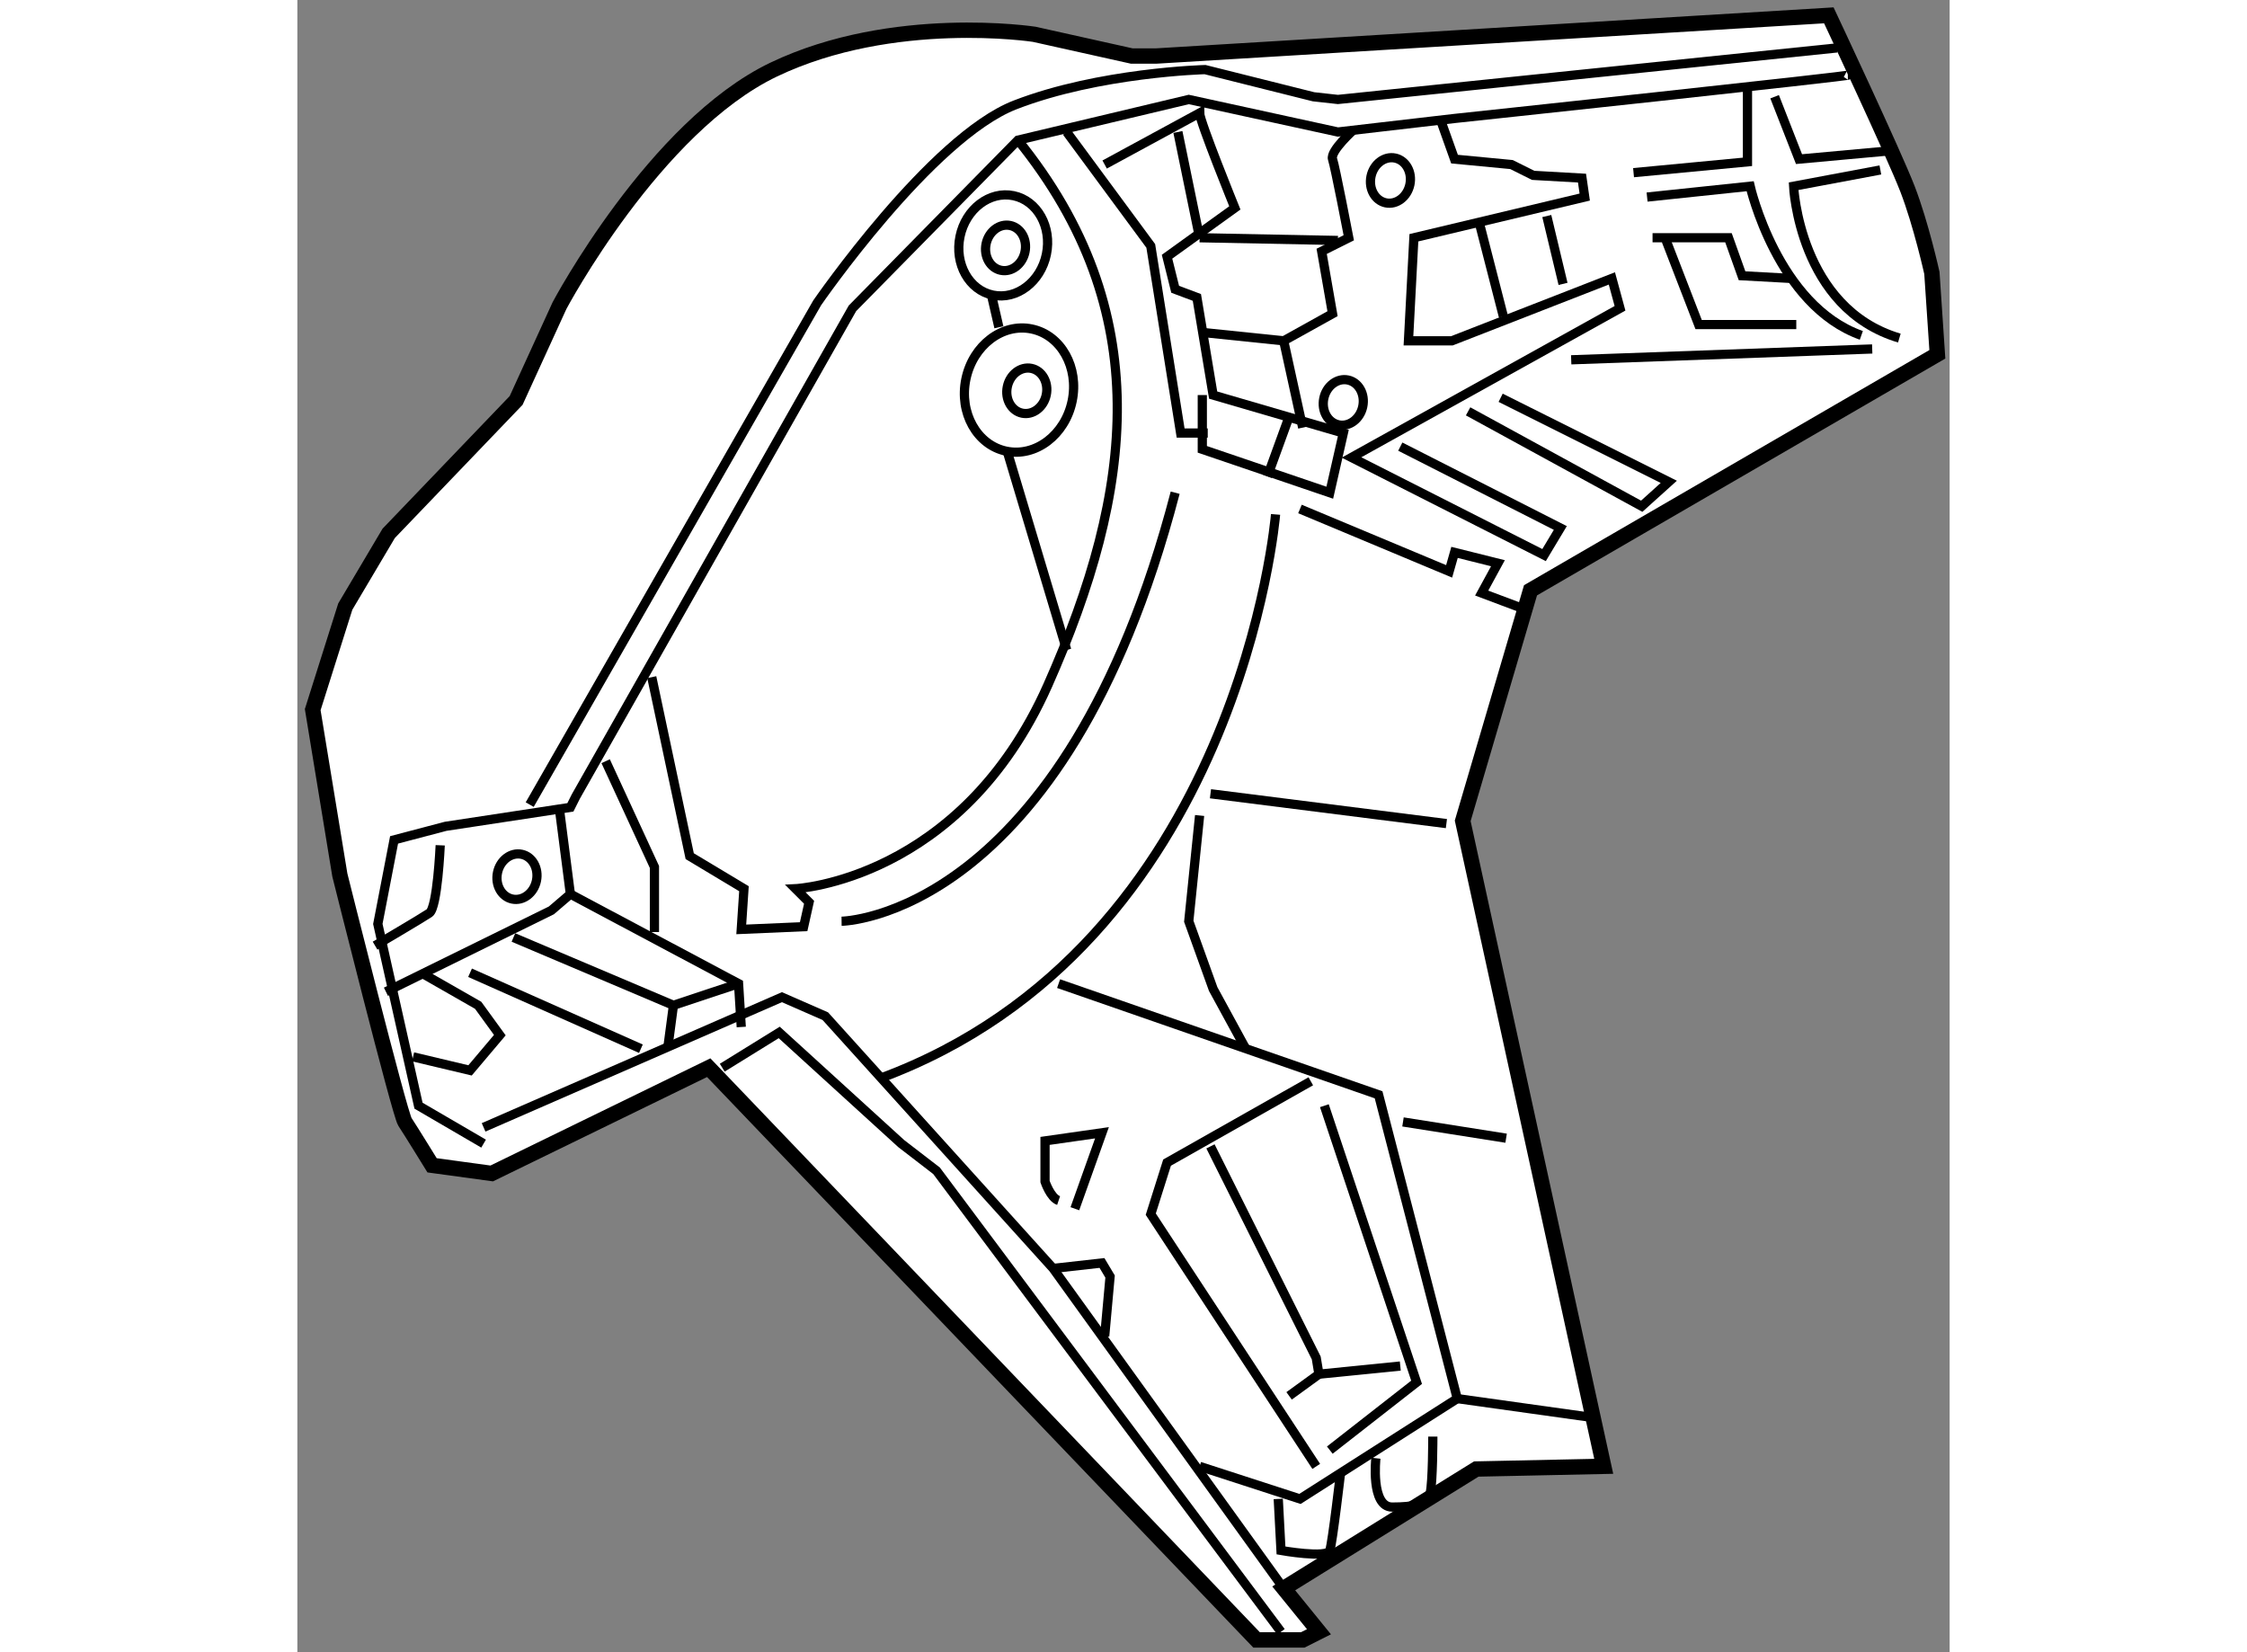 <?xml version="1.0" encoding="utf-8"?>
<!-- Generator: Adobe Illustrator 15.1.0, SVG Export Plug-In . SVG Version: 6.00 Build 0)  -->
<!DOCTYPE svg PUBLIC "-//W3C//DTD SVG 1.1//EN" "http://www.w3.org/Graphics/SVG/1.1/DTD/svg11.dtd">
<svg version="1.1" xmlns="http://www.w3.org/2000/svg" xmlns:xlink="http://www.w3.org/1999/xlink" x="0px" y="0px" width="244.8px"
	 height="180px" viewBox="6.953 76.953 53.82 53.818" enable-background="new 0 0 244.8 180" xml:space="preserve">
	
<rect x="6.953" y="76.953" width="53.82" height="53.818" fill="#808080" stroke="none"/>
	
<g><path fill="#FFFFFF" stroke="#000000" stroke-width="0.5" d="M20.352,111.731l-7.068,3.445l-1.943-0.265
			c0,0-0.707-1.148-0.884-1.414c-0.176-0.265-2.12-8.04-2.12-8.04l-0.884-5.389l1.061-3.357l1.414-2.385l4.151-4.329l1.414-3.092
			c0,0,3.093-5.83,6.979-7.687c3.887-1.855,8.481-1.148,8.481-1.148l3.18,0.708h0.795l21.91-1.325c0,0,2.119,4.505,2.562,5.653
			s0.795,2.738,0.795,2.738l0.178,2.65l-13.252,7.687l-2.209,7.51l4.594,21.025l-4.152,0.088l-6.272,3.888l1.148,1.413l-0.529,0.266
			h-1.503L20.352,111.731z"></path><polyline fill="none" stroke="#000000" stroke-width="0.3" points="20.793,111.731 22.649,110.583 26.625,114.205 27.773,115.089 
			38.993,130.106 		"></polyline><polyline fill="none" stroke="#000000" stroke-width="0.3" points="13.019,113.675 22.737,109.434 24.15,110.053 31.571,118.27 
			39.081,128.693 		"></polyline><path fill="none" stroke="#000000" stroke-width="0.3" d="M13.019,114.205l-2.12-1.236l-1.325-5.92l0.529-2.738l1.679-0.442
			l4.064-0.618l0.177-0.353l9.011-15.902l5.39-5.478l5.565-1.325l4.858,1.06l3.799-0.441c0,0,13.253-1.414,12.811-1.414"></path><path fill="none" stroke="#000000" stroke-width="0.3" d="M14.521,103.162l9.364-16.344c0,0,3.71-5.388,6.449-6.449
			c2.739-1.061,6.185-1.149,6.185-1.149l3.533,0.885l0.795,0.088l16.256-1.679"></path><polyline fill="none" stroke="#000000" stroke-width="0.3" points="15.493,103.338 15.846,106.077 15.227,106.607 9.838,109.258 
					"></polyline><path fill="none" stroke="#000000" stroke-width="0.3" d="M11.606,104.487c0,0-0.089,2.031-0.354,2.208
			c-0.266,0.178-1.768,1.061-1.768,1.061"></path><polyline fill="none" stroke="#000000" stroke-width="0.3" points="16.995,101.748 18.584,105.193 18.584,107.313 		"></polyline><polyline fill="none" stroke="#000000" stroke-width="0.3" points="15.846,106.077 21.324,108.993 21.412,110.406 		"></polyline><line fill="none" stroke="#000000" stroke-width="0.3" x1="12.578" y1="108.639" x2="18.143" y2="111.113"></line><polyline fill="none" stroke="#000000" stroke-width="0.3" points="13.991,107.49 19.203,109.699 19.027,111.024 		"></polyline><line fill="none" stroke="#000000" stroke-width="0.3" x1="19.203" y1="109.699" x2="21.324" y2="108.993"></line><polyline fill="none" stroke="#000000" stroke-width="0.3" points="10.722,111.378 12.578,111.819 13.548,110.671 12.842,109.699 
			10.987,108.639 		"></polyline><path fill="none" stroke="#000000" stroke-width="0.3" d="M18.497,99.01l1.236,5.831l1.767,1.06l-0.088,1.325l2.032-0.088
			l0.177-0.795l-0.442-0.442c0,0,5.39-0.265,8.217-6.626c2.826-6.36,3.533-12.191-0.972-17.757"></path><polyline fill="none" stroke="#000000" stroke-width="0.3" points="32.013,81.252 34.751,84.963 35.724,91.059 36.607,91.059 		
			"></polyline><path fill="none" stroke="#000000" stroke-width="0.3" d="M24.68,106.961c0,0,7.244-0.089,10.866-13.959"></path><ellipse transform="matrix(0.979 0.204 -0.204 0.979 18.903 -4.33)" fill="none" stroke="#000000" stroke-width="0.3" cx="30.486" cy="89.653" rx="1.767" ry="2.033"></ellipse><ellipse transform="matrix(0.979 0.203 -0.203 0.979 18.897 -4.364)" fill="none" stroke="#000000" stroke-width="0.3" cx="30.67" cy="89.704" rx="0.648" ry="0.745"></ellipse><ellipse transform="matrix(0.979 0.204 -0.204 0.979 19.257 -6.475)" fill="none" stroke="#000000" stroke-width="0.3" cx="40.999" cy="90.064" rx="0.648" ry="0.746"></ellipse><ellipse transform="matrix(0.979 0.204 -0.204 0.979 17.759 -6.938)" fill="none" stroke="#000000" stroke-width="0.3" cx="42.589" cy="82.82" rx="0.647" ry="0.745"></ellipse><ellipse transform="matrix(0.979 0.203 -0.203 0.979 21.769 -0.652)" fill="none" stroke="#000000" stroke-width="0.3" cx="14.054" cy="105.524" rx="0.648" ry="0.745"></ellipse><ellipse transform="matrix(0.979 0.203 -0.203 0.979 17.916 -4.308)" fill="none" stroke="#000000" stroke-width="0.3" cx="29.905" cy="84.968" rx="1.437" ry="1.654"></ellipse><ellipse transform="matrix(0.979 0.204 -0.204 0.979 17.945 -4.338)" fill="none" stroke="#000000" stroke-width="0.3" cx="30.051" cy="85.021" rx="0.647" ry="0.745"></ellipse><line fill="none" stroke="#000000" stroke-width="0.3" x1="29.568" y1="86.588" x2="29.804" y2="87.613"></line><line fill="none" stroke="#000000" stroke-width="0.3" x1="30.072" y1="91.644" x2="32.013" y2="98.126"></line><path fill="none" stroke="#000000" stroke-width="0.3" d="M39.7,90.882l-0.619-2.827l1.591-0.884l-0.354-2.031l0.883-0.442
			c0,0-0.441-2.297-0.529-2.562c-0.089-0.266,0.706-0.972,0.706-0.972"></path><line fill="none" stroke="#000000" stroke-width="0.3" x1="36.342" y1="84.697" x2="40.847" y2="84.786"></line><line fill="none" stroke="#000000" stroke-width="0.3" x1="36.519" y1="87.79" x2="39.081" y2="88.055"></line><line fill="none" stroke="#000000" stroke-width="0.3" x1="35.635" y1="81.252" x2="36.342" y2="84.697"></line><path fill="none" stroke="#000000" stroke-width="0.3" d="M36.43,89.821v1.768l4.152,1.413l0.442-1.943l-4.241-1.237l-0.53-3.181
			l-0.707-0.265l-0.265-1.061l2.209-1.59c0,0-1.148-2.826-1.148-3.092l-3.093,1.679"></path><line fill="none" stroke="#000000" stroke-width="0.3" x1="39.257" y1="90.528" x2="38.55" y2="92.472"></line><polyline fill="none" stroke="#000000" stroke-width="0.3" points="42.879,91.501 48.092,94.151 47.562,95.034 41.29,91.854 
			42.547,91.156 50.036,86.995 49.771,86.022 44.558,88.055 43.145,88.055 43.322,84.697 48.887,83.372 48.798,82.755 
			47.208,82.665 46.501,82.313 44.646,82.136 44.205,80.899 		"></polyline><polyline fill="none" stroke="#000000" stroke-width="0.3" points="45.088,90.352 50.743,93.443 51.625,92.648 46.148,89.91 		"></polyline><path fill="none" stroke="#000000" stroke-width="0.3" d="M38.816,93.709c0,0-1.148,14.046-12.898,18.375"></path><line fill="none" stroke="#000000" stroke-width="0.3" x1="45.442" y1="84.168" x2="46.237" y2="87.26"></line><line fill="none" stroke="#000000" stroke-width="0.3" x1="47.651" y1="83.99" x2="48.18" y2="86.2"></line><polyline fill="none" stroke="#000000" stroke-width="0.3" points="50.477,82.577 54.188,82.225 54.188,79.75 		"></polyline><polyline fill="none" stroke="#000000" stroke-width="0.3" points="55.072,80.104 55.867,82.136 58.782,81.87 		"></polyline><path fill="none" stroke="#000000" stroke-width="0.3" d="M50.918,83.372l3.357-0.353c0,0,0.884,3.887,3.622,4.858"></path><path fill="none" stroke="#000000" stroke-width="0.3" d="M58.517,82.489l-2.827,0.53c0,0,0.176,3.975,3.445,4.946"></path><line fill="none" stroke="#000000" stroke-width="0.3" x1="48.446" y1="88.673" x2="58.251" y2="88.32"></line><polyline fill="none" stroke="#000000" stroke-width="0.3" points="51.538,84.786 52.597,87.525 55.778,87.525 		"></polyline><polyline fill="none" stroke="#000000" stroke-width="0.3" points="51.096,84.697 53.569,84.697 54.011,85.935 55.601,86.022 		
			"></polyline><polyline fill="none" stroke="#000000" stroke-width="0.3" points="39.611,93.532 44.47,95.564 44.646,94.946 46.06,95.299 
			45.53,96.271 46.943,96.802 		"></polyline><line fill="none" stroke="#000000" stroke-width="0.3" x1="36.696" y1="102.808" x2="44.381" y2="103.78"></line><polyline fill="none" stroke="#000000" stroke-width="0.3" points="36.342,103.516 35.989,106.961 36.784,109.169 37.844,111.113 
					"></polyline><polyline fill="none" stroke="#000000" stroke-width="0.3" points="31.749,108.993 42.172,112.614 44.735,122.51 39.611,125.778 
			36.342,124.718 		"></polyline><polyline fill="none" stroke="#000000" stroke-width="0.3" points="39.964,112.174 35.282,114.823 34.751,116.502 40.141,124.718 
					"></polyline><polyline fill="none" stroke="#000000" stroke-width="0.3" points="36.696,114.294 40.141,121.185 40.229,121.715 39.257,122.421 
					"></polyline><polyline fill="none" stroke="#000000" stroke-width="0.3" points="40.406,112.969 43.41,121.979 40.583,124.188 		"></polyline><line fill="none" stroke="#000000" stroke-width="0.3" x1="40.229" y1="121.715" x2="42.879" y2="121.449"></line><line fill="none" stroke="#000000" stroke-width="0.3" x1="42.967" y1="113.498" x2="46.326" y2="114.028"></line><line fill="none" stroke="#000000" stroke-width="0.3" x1="44.735" y1="122.51" x2="49.152" y2="123.128"></line><path fill="none" stroke="#000000" stroke-width="0.3" d="M32.279,116.325l0.883-2.474l-1.855,0.265v1.325
			c0,0,0.177,0.529,0.442,0.618"></path><polyline fill="none" stroke="#000000" stroke-width="0.3" points="31.571,118.27 33.162,118.092 33.426,118.534 33.25,120.478 		
			"></polyline><path fill="none" stroke="#000000" stroke-width="0.3" d="M38.904,125.778l0.089,1.678c0,0,1.501,0.266,1.59,0
			c0.089-0.265,0.354-2.561,0.354-2.561"></path><path fill="none" stroke="#000000" stroke-width="0.3" d="M42.084,124.453c0,0-0.177,1.59,0.53,1.59s1.148-0.089,1.236-0.441
			c0.089-0.354,0.089-1.855,0.089-1.855"></path></g>


</svg>